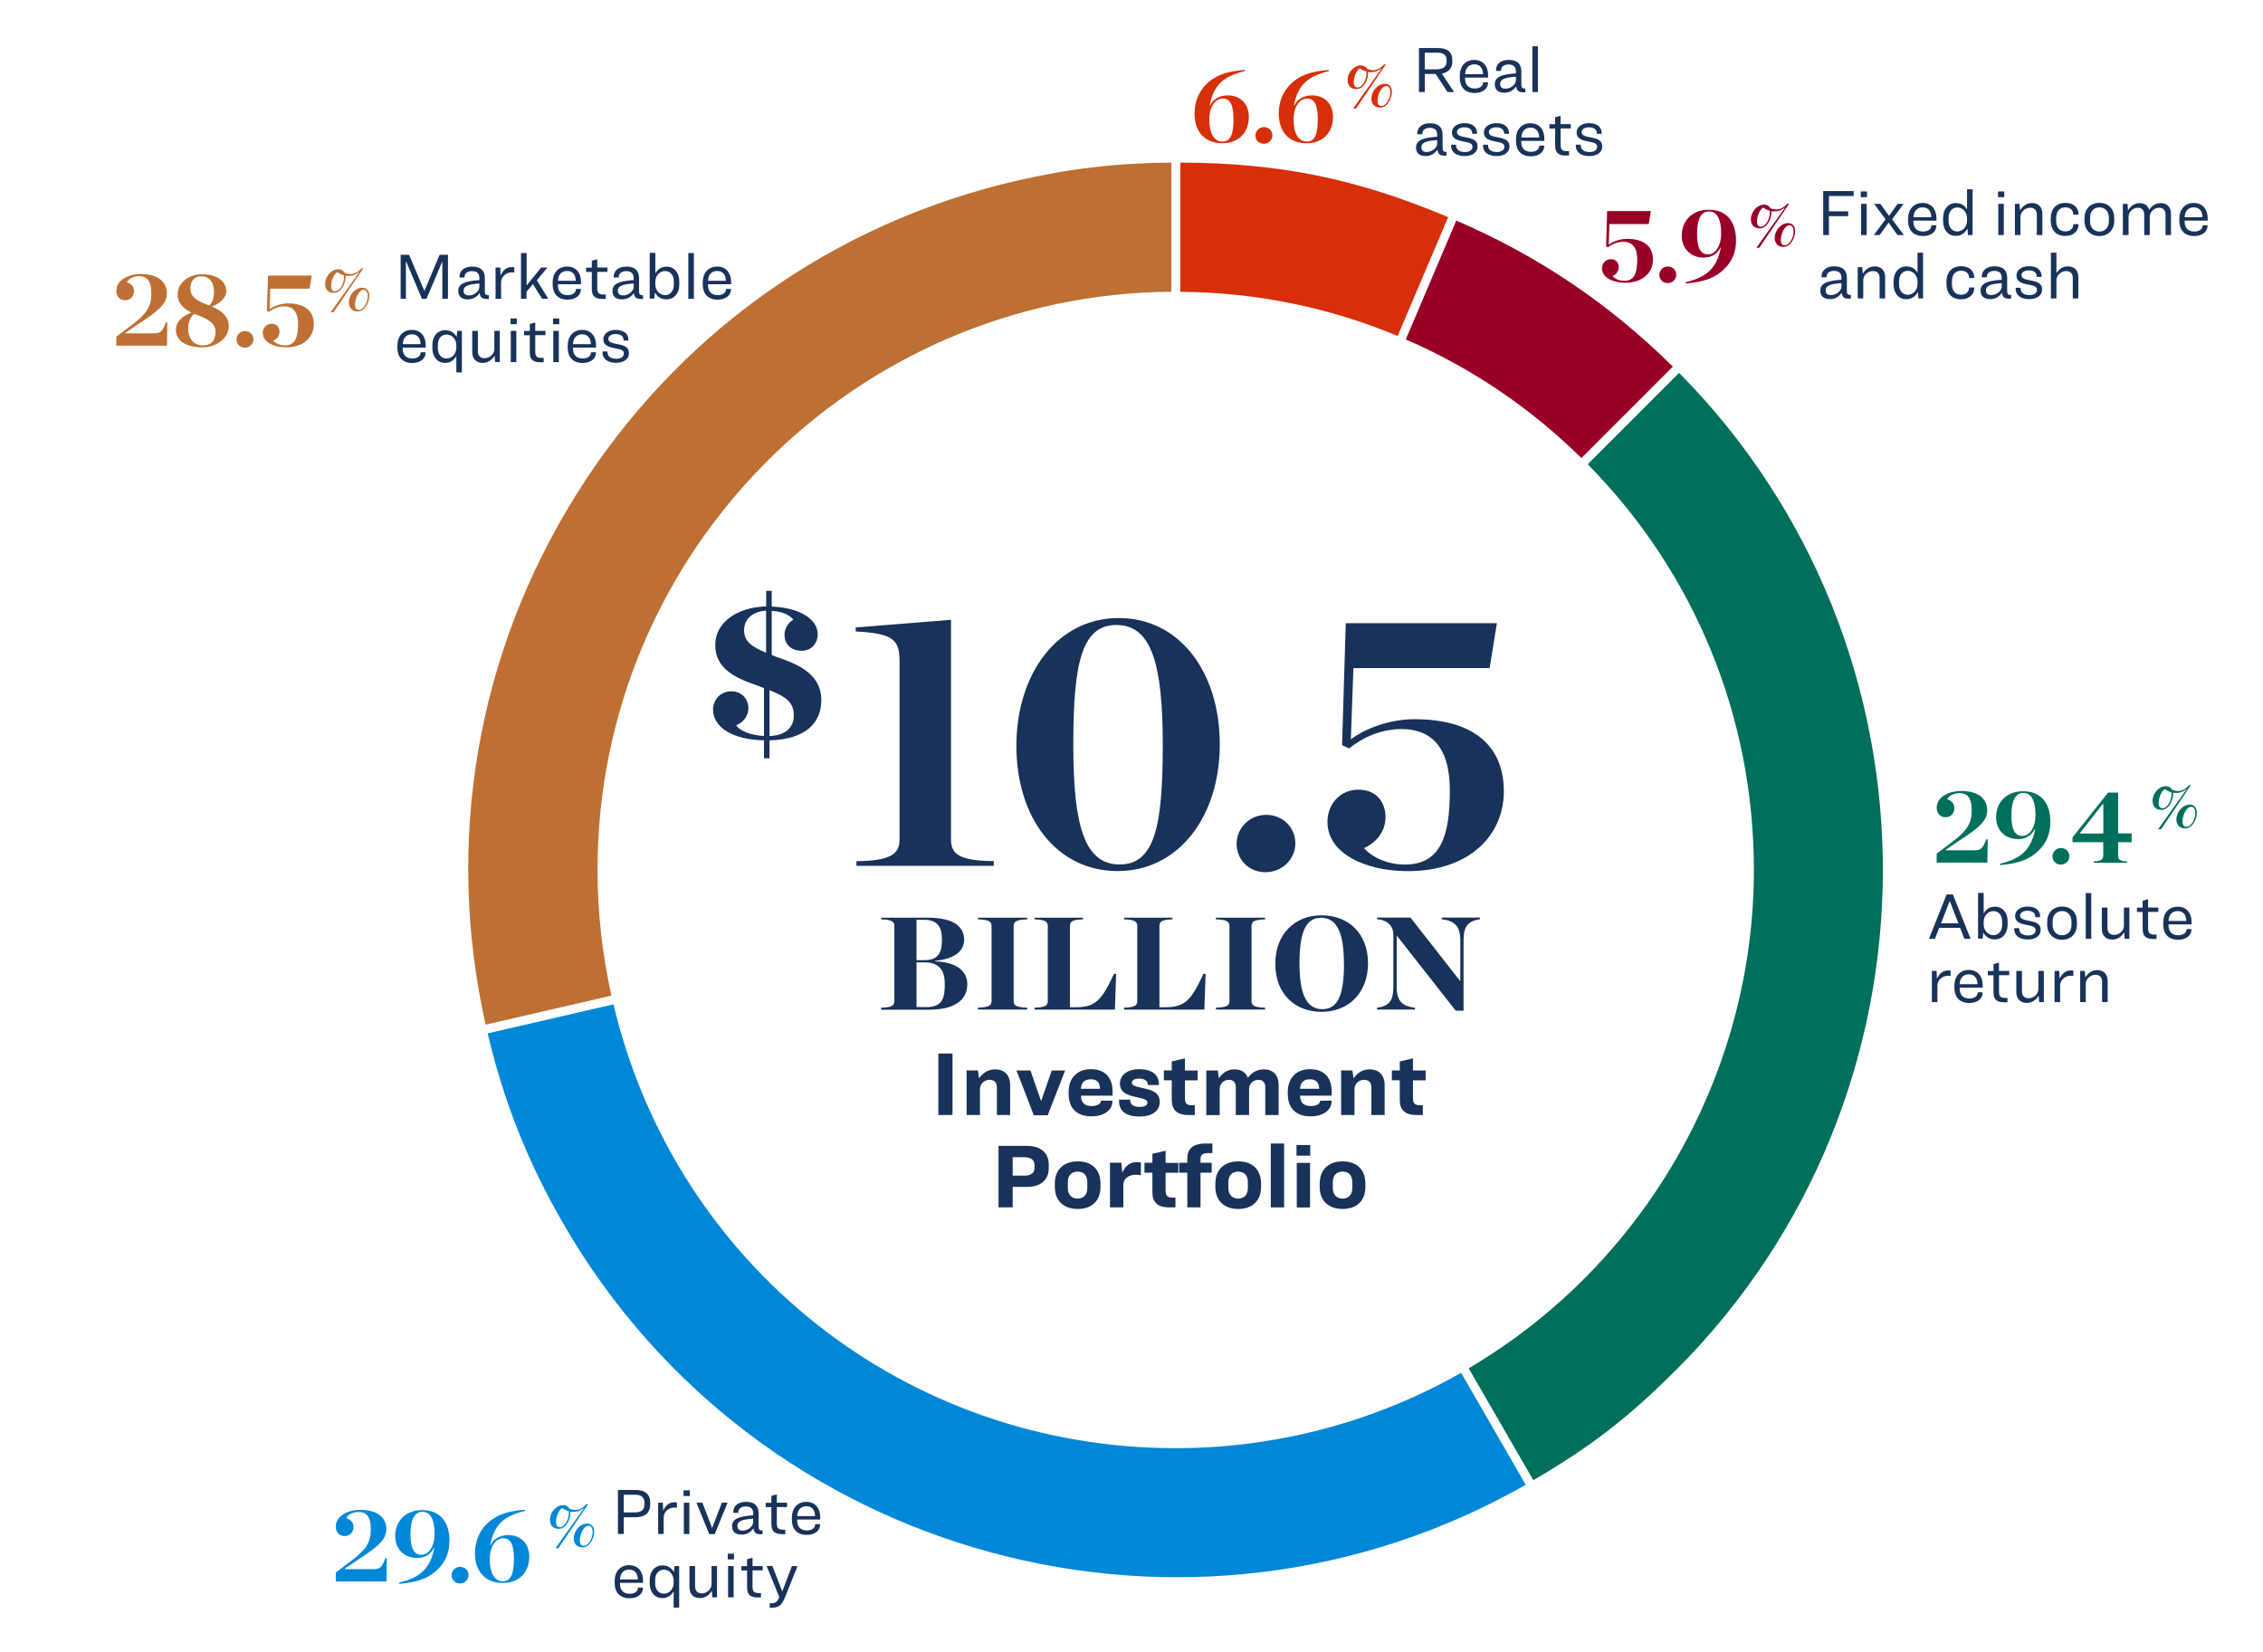 <?xml version="1.0" encoding="UTF-8"?>
<svg id="Layer_1" xmlns="http://www.w3.org/2000/svg" xmlns:xlink="http://www.w3.org/1999/xlink" version="1.1" viewBox="0 0 257.23 187.74">
  <!-- Generator: Adobe Illustrator 29.6.1, SVG Export Plug-In . SVG Version: 2.1.1 Build 9)  -->
  <defs>
    <style>
      .st0 {
        fill: none;
      }

      .st1 {
        fill: #006f5b;
      }

      .st2 {
        fill: #cd894e;
      }

      .st3 {
        fill: #cb0044;
      }

      .st4 {
        fill: #008576;
      }

      .st5 {
        fill: #be7034;
      }

      .st6 {
        isolation: isolate;
      }

      .st7 {
        fill: #990027;
      }

      .st8 {
        fill: #0098db;
      }

      .st9 {
        fill: #dd4814;
      }

      .st10 {
        fill: #19325a;
      }

      .st11 {
        fill: #d72f09;
      }

      .st12 {
        display: none;
      }

      .st13 {
        clip-path: url(#clippath);
      }

      .st14 {
        fill: #0087d7;
      }
    </style>
    <clipPath id="clippath">
      <path class="st0" d="M134.06,179.14c-5.44,0-10.87-.55-16.2-1.63-5.17-1.06-10.23-2.63-15.09-4.68-4.78-2.02-9.35-4.51-13.66-7.41-4.27-2.89-8.25-6.17-11.9-9.82-3.64-3.64-6.93-7.63-9.82-11.9-2.91-4.3-5.39-8.88-7.41-13.66-2.06-4.86-3.63-9.92-4.68-15.09-1.09-5.33-1.64-10.76-1.63-16.2,0-5.44.55-10.87,1.63-16.2,1.06-5.17,2.63-10.23,4.68-15.09,2.02-4.78,4.51-9.35,7.41-13.66,2.89-4.27,6.17-8.25,9.82-11.9,3.64-3.64,7.63-6.93,11.9-9.82,4.3-2.91,8.88-5.39,13.66-7.41,4.86-2.06,9.92-3.63,15.09-4.68,5.33-1.09,10.76-1.64,16.2-1.63,5.44,0,10.87.55,16.2,1.63,5.17,1.06,10.23,2.63,15.09,4.68,4.78,2.02,9.35,4.51,13.66,7.41,4.27,2.89,8.25,6.17,11.9,9.82,3.64,3.64,6.93,7.63,9.82,11.9,2.91,4.3,5.39,8.88,7.41,13.66,2.06,4.86,3.63,9.92,4.68,15.09,1.09,5.33,1.63,10.76,1.63,16.2s-.55,10.87-1.63,16.2c-1.06,5.17-2.63,10.23-4.68,15.09-2.02,4.78-4.51,9.35-7.41,13.66-2.89,4.27-6.17,8.25-9.82,11.9-3.64,3.64-7.63,6.93-11.9,9.82-4.3,2.91-8.88,5.39-13.66,7.41-4.86,2.06-9.92,3.63-15.09,4.68-5.33,1.09-10.76,1.63-16.2,1.63h0ZM134.06,34.85c-35.23,0-63.9,28.67-63.9,63.9s28.67,63.9,63.9,63.9,63.9-28.67,63.9-63.9-28.67-63.9-63.9-63.9Z"/>
    </clipPath>
  </defs>
  <g id="Layer_11" data-name="Layer_1">
    <g id="_10.7_" class="st6">
      <g class="st6">
        <path class="st10" d="M86.84,84.15c-3.61-.07-5.79-1.5-5.79-3.51,0-.92.68-2.06,2.08-2.06,1.21,0,1.94.9,1.94,1.91,0,.8-.44,1.53-1.38,1.96.41.61,1.55,1.11,3.15,1.21v-5.45c-.34-.15-.73-.27-1.11-.41-2.23-.8-4.43-1.84-4.43-4.48s2.57-4.31,5.79-4.39v-1.77h.63v1.79c3.03.1,5.23,1.36,5.23,3.15,0,.94-.65,1.87-1.82,1.87-1.33,0-1.96-.85-1.96-1.84,0-.63.41-1.38,1.02-1.7-.46-.51-1.16-.92-2.47-.99v5.02c.29.12.63.24.99.36,2.28.82,4.65,1.94,4.65,4.77,0,2.47-1.67,4.46-5.89,4.56v2.04h-.63s0-2.04,0-2.04ZM87.08,74.21v-4.8c-1.33.07-2.5.8-2.5,2.25,0,1.19.8,1.84,2.5,2.54h0ZM87.47,78.45v5.21c1.72-.05,2.76-.9,2.76-2.33s-.8-2.11-2.76-2.88Z"/>
      </g>
    </g>
    <g id="BILLION" class="st6">
      <g class="st6">
        <path class="st10" d="M100.16,114.54c1.21-.04,1.5-.24,1.5-.76v-8.5c0-.53-.29-.74-1.5-.78v-.19h5.28c3.36,0,4.15,1.3,4.15,2.49s-.88,2.16-3.3,2.42v.06c2.49.06,3.66,1.16,3.66,2.58,0,1.5-1,2.91-4.38,2.91h-5.41v-.23ZM105.08,109.14c1.63,0,1.99-.93,1.99-2.31,0-1.27-.33-2.28-2.04-2.28h-.85v4.59h.9ZM105.26,114.48c1.94,0,2.13-1.11,2.13-2.66,0-1.29-.46-2.43-2.29-2.43h-.92v5.08h1.08Z"/>
        <path class="st10" d="M111.17,114.54c1.24-.04,1.54-.24,1.54-.76v-8.5c0-.53-.3-.74-1.54-.78v-.19h5.59v.19c-1.25.04-1.54.25-1.54.78v8.5c0,.52.3.72,1.54.76v.21h-5.59v-.21Z"/>
        <path class="st10" d="M117.6,114.54c1.21-.04,1.5-.24,1.5-.76v-8.5c0-.53-.29-.74-1.5-.78v-.19h5.5v.19c-1.24.04-1.48.24-1.48.78v9.21h.68c2.25,0,2.95-.84,4.33-3.81l.24.02-.14,4.06h-9.13v-.21h0Z"/>
        <path class="st10" d="M127.77,114.54c1.21-.04,1.5-.24,1.5-.76v-8.5c0-.53-.29-.74-1.5-.78v-.19h5.5v.19c-1.24.04-1.48.24-1.48.78v9.21h.68c2.25,0,2.95-.84,4.33-3.81l.24.02-.14,4.06h-9.13v-.21h0Z"/>
        <path class="st10" d="M138.21,114.54c1.24-.04,1.54-.24,1.54-.76v-8.5c0-.53-.3-.74-1.54-.78v-.19h5.59v.19c-1.25.04-1.54.25-1.54.78v8.5c0,.52.3.72,1.54.76v.21h-5.59v-.21Z"/>
        <path class="st10" d="M144.96,109.54c0-3.34,2.2-5.5,5.26-5.5s5.28,2.08,5.28,5.45-2.21,5.52-5.28,5.52-5.26-2.08-5.26-5.46h0ZM152.76,109.51c0-3.58-.85-5.19-2.59-5.19s-2.46,1.61-2.46,5.19.84,5.2,2.6,5.2,2.46-1.6,2.46-5.2h-.01Z"/>
        <path class="st10" d="M158.78,106.35h-.02v5.82c0,1.53.56,2.22,2.08,2.37v.21h-4.32v-.21c1.41-.17,1.86-.84,1.86-2.37v-5.91c0-.93-.57-1.68-1.86-1.77v-.19h3.81l5.64,7.21h.02v-4.65c0-1.5-.6-2.21-2.12-2.37v-.19h4.35v.19c-1.41.2-1.86.87-1.86,2.37v8.02h-.89l-6.7-8.53h0Z"/>
      </g>
    </g>
    <g class="st6">
      <path class="st10" d="M108.27,119.75v6.99h-1.61v-6.99h1.61Z"/>
      <path class="st10" d="M111.16,121.68l.12.89c.44-.58.98-1.02,1.84-1.02,1.06,0,1.7.68,1.7,1.78v3.41h-1.51v-3.15c0-.51-.26-.85-.83-.85-.65,0-1.09.51-1.09,1.04v2.96h-1.52v-5.07h1.3-.01Z"/>
      <path class="st10" d="M117.13,121.68l1.2,3.46h.02l1.2-3.46h1.52l-1.98,5.09h-1.58l-1.97-5.09h1.6,0Z"/>
      <path class="st10" d="M124.05,126.89c-1.72,0-2.58-1.01-2.58-2.54v-.25c0-1.51.92-2.57,2.53-2.57,1.69,0,2.46,1.06,2.46,2.49v.52h-3.59c0,.78.41,1.18,1.21,1.18s1.07-.35,1.07-.61h1.3v.06c0,.92-.83,1.72-2.39,1.72h-.01ZM122.86,123.76h2.18c-.03-.74-.35-1.08-1.05-1.08s-1.09.34-1.13,1.08Z"/>
      <path class="st10" d="M127.2,125.15v-.16h1.27v.08c0,.44.33.75,1.06.75.64,0,.9-.21.9-.48,0-.29-.23-.4-1.14-.61-1.36-.25-1.99-.66-1.99-1.57s.79-1.63,2.2-1.63,2.23.63,2.23,1.7v.1h-1.26v-.02c0-.46-.37-.71-.99-.71-.52,0-.82.2-.82.46,0,.29.26.4,1.12.6,1.39.25,2.04.64,2.04,1.6s-.78,1.65-2.31,1.65c-1.64,0-2.31-.71-2.31-1.75h0Z"/>
      <path class="st10" d="M133.19,121.68v-1.03l1.5-.35v1.38h1.44v1.12h-1.44v1.98c0,.64.18.85.82.85h.3v1.11h-.72c-1.34,0-1.9-.62-1.9-1.7v-2.25h-.9v-1.12h.9,0Z"/>
      <path class="st10" d="M138.64,126.75h-1.52v-5.07h1.3l.12.88c.43-.58.94-1.01,1.79-1.01.75,0,1.28.35,1.51.96.42-.54.96-.96,1.83-.96,1.04,0,1.67.67,1.67,1.75v3.44h-1.52v-3.17c0-.49-.24-.83-.78-.83-.64,0-1.06.49-1.06,1.01v2.99h-1.51v-3.17c0-.49-.23-.83-.78-.83-.64,0-1.05.49-1.05,1.01v2.99h0Z"/>
      <path class="st10" d="M148.96,126.89c-1.72,0-2.58-1.01-2.58-2.54v-.25c0-1.51.92-2.57,2.53-2.57,1.69,0,2.46,1.06,2.46,2.49v.52h-3.59c0,.78.41,1.18,1.21,1.18s1.07-.35,1.07-.61h1.3v.06c0,.92-.83,1.72-2.39,1.72h-.01ZM147.77,123.76h2.18c-.03-.74-.35-1.08-1.05-1.08s-1.09.34-1.13,1.08h0Z"/>
      <path class="st10" d="M153.73,121.68l.12.89c.44-.58.98-1.02,1.84-1.02,1.06,0,1.7.68,1.7,1.78v3.41h-1.51v-3.15c0-.51-.26-.85-.83-.85-.65,0-1.09.51-1.09,1.04v2.96h-1.52v-5.07h1.3,0Z"/>
      <path class="st10" d="M159.11,121.68v-1.03l1.5-.35v1.38h1.44v1.12h-1.44v1.98c0,.64.18.85.82.85h.3v1.11h-.72c-1.34,0-1.9-.62-1.9-1.7v-2.25h-.9v-1.12h.9,0Z"/>
    </g>
    <g class="st6">
      <path class="st10" d="M116.77,130.25c1.52,0,2.44.81,2.44,2.1v.43c0,1.32-.91,2.13-2.44,2.13h-1.66v2.33h-1.61v-6.99h3.27ZM115.11,133.63h1.31c.86,0,1.17-.36,1.17-.9v-.29c0-.54-.32-.9-1.16-.9h-1.32v2.1h0Z"/>
      <path class="st10" d="M125.09,134.54v.38c0,1.63-1.06,2.5-2.59,2.5s-2.6-.87-2.6-2.5v-.38c0-1.64,1.06-2.53,2.61-2.53s2.58.89,2.58,2.53ZM121.38,134.35v.72c0,.73.44,1.17,1.11,1.17s1.1-.43,1.1-1.17v-.72c0-.74-.41-1.18-1.1-1.18s-1.11.44-1.11,1.18Z"/>
      <path class="st10" d="M127.46,132.18l.12,1.13c.3-.74.81-1.22,1.63-1.22.17,0,.31.02.47.05v1.44c-.19-.03-.35-.05-.59-.05-.81,0-1.4.46-1.4,1.12v2.59h-1.52v-5.07h1.29,0Z"/>
      <path class="st10" d="M130.99,132.18v-1.03l1.5-.35v1.38h1.44v1.12h-1.44v1.98c0,.64.18.85.82.85h.3v1.11h-.72c-1.34,0-1.9-.62-1.9-1.7v-2.25h-.9v-1.12h.9,0Z"/>
      <path class="st10" d="M137.8,131.07h-.51c-.62,0-.83.23-.83.67v.43h1.27v1.12h-1.27v3.95h-1.5v-3.95h-.93v-1.12h.93v-.48c0-1.08.59-1.71,2.07-1.71h.78v1.09h-.01Z"/>
      <path class="st10" d="M143.34,134.54v.38c0,1.63-1.06,2.5-2.59,2.5s-2.6-.87-2.6-2.5v-.38c0-1.64,1.06-2.53,2.61-2.53s2.58.89,2.58,2.53ZM139.63,134.35v.72c0,.73.44,1.17,1.11,1.17s1.1-.43,1.1-1.17v-.72c0-.74-.41-1.18-1.1-1.18s-1.11.44-1.11,1.18Z"/>
      <path class="st10" d="M145.96,129.98v7.26h-1.51v-7.26h1.51Z"/>
      <path class="st10" d="M148.93,130.15v1.21h-1.56v-1.21h1.56ZM148.91,132.18v5.07h-1.51v-5.07h1.51Z"/>
      <path class="st10" d="M155.2,134.54v.38c0,1.63-1.06,2.5-2.59,2.5s-2.6-.87-2.6-2.5v-.38c0-1.64,1.06-2.53,2.61-2.53s2.58.89,2.58,2.53ZM151.5,134.35v.72c0,.73.44,1.17,1.11,1.17s1.1-.43,1.1-1.17v-.72c0-.74-.41-1.18-1.1-1.18s-1.11.44-1.11,1.18Z"/>
    </g>
    <g id="Marketable_equities" class="st6">
      <g class="st6">
        <path class="st10" d="M46.5,28.96l1.74,4.11h0l1.73-4.11h.95v5h-.64v-4.25h0l-1.8,4.26h-.52l-1.8-4.26h-.02v4.25h-.6v-5h.96Z"/>
        <path class="st10" d="M53.13,34.03c-.66,0-1.04-.35-1.04-.95,0-.39.16-.68.58-.89.35-.17.9-.29,1.82-.35v-.23c0-.51-.26-.79-.83-.79-.53,0-.86.26-.86.68v.05h-.57v-.08c0-.65.47-1.17,1.45-1.17s1.43.48,1.43,1.31v1.45c0,.42.09.49.45.5v.42h-.24c-.47,0-.74-.14-.8-.68-.31.46-.75.73-1.37.73h-.02ZM53.31,33.58c.6,0,1.18-.49,1.18-.95v-.41c-.7.05-1.16.13-1.42.27-.29.14-.37.32-.37.56,0,.33.18.53.61.53Z"/>
        <path class="st10" d="M56.86,30.41l.05.9c.22-.51.6-.95,1.27-.95.1,0,.18,0,.28.02v.61c-.1-.02-.18-.03-.31-.03-.65,0-1.19.52-1.19,1.1v1.9h-.63v-3.55h.53Z"/>
        <path class="st10" d="M59.86,28.76v3.69l1.65-2.04h.71l-1.2,1.45,1.3,2.1h-.7l-1.04-1.67-.73.87v.8h-.63v-5.2h.64Z"/>
        <path class="st10" d="M64.52,34.06c-1.16,0-1.7-.73-1.7-1.72v-.27c0-1,.6-1.77,1.64-1.77s1.58.76,1.58,1.73v.28h-2.62v.08c0,.66.31,1.16,1.11,1.16.61,0,.94-.32.94-.69v-.02h.56v.04c0,.68-.58,1.18-1.52,1.18h0ZM63.42,31.92h2.03c-.02-.65-.31-1.12-.99-1.12s-1.01.46-1.04,1.12Z"/>
        <path class="st10" d="M67.27,30.41v-.78l.62-.17v.95h1.16v.49h-1.16v1.85c0,.56.19.73.71.73h.25v.5h-.38c-.81,0-1.2-.31-1.2-1.11v-1.96h-.65v-.49h.65,0Z"/>
        <path class="st10" d="M70.66,34.03c-.66,0-1.04-.35-1.04-.95,0-.39.16-.68.58-.89.35-.17.9-.29,1.82-.35v-.23c0-.51-.26-.79-.83-.79-.53,0-.86.26-.86.68v.05h-.57v-.08c0-.65.47-1.17,1.45-1.17s1.43.48,1.43,1.31v1.45c0,.42.09.49.45.5v.42h-.24c-.47,0-.74-.14-.8-.68-.31.46-.75.73-1.37.73h-.02ZM70.84,33.58c.6,0,1.18-.49,1.18-.95v-.41c-.7.05-1.16.13-1.42.27-.29.14-.37.32-.37.56,0,.33.18.53.61.53Z"/>
        <path class="st10" d="M74.49,28.76v2.31c.25-.4.62-.76,1.28-.76.9,0,1.44.72,1.44,1.64v.44c0,.92-.56,1.64-1.46,1.64-.7,0-1.06-.38-1.31-.77l-.06.68h-.53v-5.2h.63v.02ZM74.49,32.04v.29c0,.71.53,1.22,1.1,1.22.64,0,1-.53,1-1.18v-.38c0-.66-.35-1.18-1-1.18-.58,0-1.1.5-1.1,1.22h0Z"/>
        <path class="st10" d="M78.87,28.76v5.2h-.63v-5.2s.63,0,.63,0Z"/>
        <path class="st10" d="M81.58,34.06c-1.16,0-1.7-.73-1.7-1.72v-.27c0-1,.6-1.77,1.64-1.77s1.58.76,1.58,1.73v.28h-2.62v.08c0,.66.31,1.16,1.11,1.16.61,0,.94-.32.94-.69v-.02h.56v.04c0,.68-.58,1.18-1.52,1.18h0ZM80.48,31.92h2.03c-.02-.65-.31-1.12-.99-1.12s-1.01.46-1.04,1.12Z"/>
      </g>
      <g class="st6">
        <path class="st10" d="M46.87,41.26c-1.16,0-1.7-.73-1.7-1.72v-.27c0-1,.6-1.77,1.64-1.77s1.58.76,1.58,1.73v.28h-2.62v.08c0,.66.31,1.16,1.11,1.16.61,0,.94-.32.94-.69v-.02h.56v.04c0,.68-.58,1.18-1.52,1.18h0ZM45.78,39.12h2.03c-.02-.65-.31-1.12-.99-1.12s-1.01.46-1.04,1.12Z"/>
        <path class="st10" d="M51.91,38.29l.06-.68h.53v4.72h-.63v-1.84c-.26.4-.62.76-1.28.76-.9,0-1.44-.73-1.44-1.64v-.44c0-.92.56-1.64,1.46-1.64.7,0,1.06.39,1.31.77h-.01ZM49.77,39.19v.38c0,.66.35,1.18,1,1.18.58,0,1.1-.51,1.1-1.22v-.29c0-.71-.53-1.22-1.1-1.22-.64,0-1,.52-1,1.18h0Z"/>
        <path class="st10" d="M54.32,37.61v2.33c0,.47.27.78.76.78.63,0,1.11-.54,1.11-1.02v-2.09h.62v3.55h-.53l-.06-.74c-.32.5-.74.83-1.36.83-.73,0-1.18-.48-1.18-1.22v-2.42h.64Z"/>
        <path class="st10" d="M58.74,36.2v.65h-.71v-.65h.71ZM58.69,37.61v3.55h-.63v-3.55h.63Z"/>
        <path class="st10" d="M60.22,37.61v-.78l.62-.17v.95h1.16v.49h-1.16v1.85c0,.56.19.73.71.73h.25v.5h-.38c-.81,0-1.2-.31-1.2-1.11v-1.96h-.65v-.49h.65Z"/>
        <path class="st10" d="M63.57,36.2v.65h-.71v-.65h.71ZM63.52,37.61v3.55h-.63v-3.55h.63Z"/>
        <path class="st10" d="M66.23,41.26c-1.16,0-1.7-.73-1.7-1.72v-.27c0-1,.6-1.77,1.64-1.77s1.58.76,1.58,1.73v.28h-2.62v.08c0,.66.31,1.16,1.11,1.16.61,0,.94-.32.94-.69v-.02h.56v.04c0,.68-.58,1.18-1.52,1.18h0ZM65.13,39.12h2.03c-.02-.65-.31-1.12-.99-1.12s-1.01.46-1.04,1.12Z"/>
        <path class="st10" d="M68.49,40.05v-.1h.56v.08c0,.43.32.75,1,.75.54,0,.86-.23.86-.59,0-.32-.2-.47-.98-.6-.93-.16-1.35-.43-1.35-1.04,0-.57.53-1.05,1.42-1.05.96,0,1.43.48,1.43,1.13v.08h-.55v-.05c0-.42-.31-.69-.9-.69-.49,0-.83.23-.83.55s.26.46.99.59c.95.16,1.35.41,1.35,1.04s-.54,1.09-1.46,1.09c-1.07,0-1.55-.53-1.55-1.2h.01Z"/>
      </g>
    </g>
    <g id="Private_equity" class="st6">
      <g class="st6">
        <path class="st10" d="M72.26,169.36c1.1,0,1.65.54,1.65,1.41v.26c0,.89-.56,1.43-1.67,1.43h-1.34v1.9h-.66v-5h2.02ZM70.9,171.91h1.27c.78,0,1.08-.34,1.08-.9v-.22c0-.55-.31-.89-1.08-.89h-1.27v2.01Z"/>
        <path class="st10" d="M75.34,170.81l.05.9c.22-.51.6-.95,1.27-.95.1,0,.18,0,.28.02v.61c-.1-.02-.18-.03-.31-.03-.65,0-1.19.52-1.19,1.1v1.9h-.63v-3.55h.53Z"/>
        <path class="st10" d="M78.41,169.4v.65h-.71v-.65h.71ZM78.36,170.81v3.55h-.63v-3.55h.63Z"/>
        <path class="st10" d="M79.84,170.81l1.11,2.88h0l1.1-2.88h.65l-1.46,3.57h-.62l-1.46-3.57h.68Z"/>
        <path class="st10" d="M84.25,174.43c-.66,0-1.04-.34-1.04-.95,0-.39.16-.68.58-.89.35-.17.9-.29,1.82-.35v-.22c0-.51-.26-.79-.83-.79-.53,0-.86.25-.86.68v.05h-.57v-.08c0-.65.47-1.17,1.45-1.17s1.43.48,1.43,1.31v1.45c0,.42.09.49.45.5v.42h-.24c-.47,0-.74-.13-.8-.68-.31.46-.75.73-1.37.73h-.02ZM84.43,173.98c.6,0,1.18-.49,1.18-.95v-.41c-.7.05-1.16.13-1.42.27-.29.14-.37.32-.37.56,0,.33.18.53.61.53Z"/>
        <path class="st10" d="M87.68,170.81v-.78l.62-.17v.95h1.16v.49h-1.16v1.85c0,.56.19.73.71.73h.25v.5h-.38c-.81,0-1.2-.32-1.2-1.11v-1.96h-.65v-.49h.65,0Z"/>
        <path class="st10" d="M91.71,174.47c-1.16,0-1.7-.73-1.7-1.72v-.27c0-1,.6-1.77,1.64-1.77s1.58.76,1.58,1.73v.28h-2.62v.08c0,.66.31,1.16,1.11,1.16.61,0,.94-.32.94-.69v-.02h.56v.04c0,.68-.58,1.18-1.52,1.18h0ZM90.62,172.33h2.03c-.02-.65-.31-1.12-.99-1.12s-1.01.46-1.04,1.12Z"/>
      </g>
      <g class="st6">
        <path class="st10" d="M71.57,181.67c-1.16,0-1.7-.73-1.7-1.72v-.27c0-1,.6-1.77,1.64-1.77s1.58.76,1.58,1.73v.28h-2.62v.08c0,.66.31,1.16,1.11,1.16.61,0,.94-.32.94-.69v-.02h.56v.04c0,.68-.58,1.18-1.52,1.18h0ZM70.47,179.53h2.03c-.02-.65-.31-1.12-.99-1.12s-1.01.46-1.04,1.12Z"/>
        <path class="st10" d="M76.61,178.69l.06-.68h.53v4.72h-.63v-1.84c-.26.4-.62.76-1.28.76-.9,0-1.44-.73-1.44-1.64v-.44c0-.92.56-1.64,1.46-1.64.7,0,1.06.39,1.31.77h0ZM74.47,179.59v.38c0,.66.35,1.18,1,1.18.58,0,1.1-.51,1.1-1.22v-.29c0-.71-.53-1.22-1.1-1.22-.64,0-1,.52-1,1.18h0Z"/>
        <path class="st10" d="M79.01,178.01v2.33c0,.47.27.78.76.78.63,0,1.11-.54,1.11-1.02v-2.09h.62v3.55h-.53l-.06-.74c-.32.5-.74.83-1.36.83-.73,0-1.18-.48-1.18-1.22v-2.42h.64Z"/>
        <path class="st10" d="M83.43,176.6v.65h-.71v-.65h.71ZM83.39,178.01v3.55h-.63v-3.55h.63Z"/>
        <path class="st10" d="M84.92,178.01v-.78l.62-.17v.95h1.16v.49h-1.16v1.85c0,.56.19.73.71.73h.25v.5h-.38c-.81,0-1.2-.32-1.2-1.11v-1.96h-.65v-.49h.65,0Z"/>
        <path class="st10" d="M87.8,178.01l1.12,2.9h0l1.09-2.9h.64l-1.4,3.51c-.37.87-.67,1.22-1.49,1.22h-.27v-.5h.15c.49,0,.71-.16.86-.53l.08-.17-1.44-3.54h.66,0Z"/>
      </g>
    </g>
    <g id="Absolute_return" class="st6">
      <g class="st6">
        <path class="st10" d="M222.81,105.47h-2.39l-.48,1.24h-.68l2.01-5.04h.71l2.01,5.04h-.7l-.49-1.24h0ZM220.63,104.95h1.98l-.98-2.51h-.02l-.98,2.51Z"/>
        <path class="st10" d="M225.48,101.51v2.31c.26-.4.62-.76,1.28-.76.9,0,1.44.72,1.44,1.64v.44c0,.92-.56,1.64-1.46,1.64-.7,0-1.06-.38-1.31-.77l-.06.68h-.53v-5.2h.63v.02ZM225.48,104.79v.29c0,.71.53,1.22,1.1,1.22.64,0,1-.53,1-1.18v-.38c0-.66-.35-1.18-1-1.18-.58,0-1.1.5-1.1,1.22h0Z"/>
        <path class="st10" d="M228.96,105.61v-.11h.56v.08c0,.43.32.75,1,.75.54,0,.86-.23.86-.59,0-.32-.2-.47-.98-.6-.93-.16-1.35-.43-1.35-1.04,0-.57.53-1.05,1.42-1.05.96,0,1.43.48,1.43,1.13v.08h-.55v-.05c0-.42-.31-.69-.9-.69-.49,0-.83.23-.83.55s.26.46.99.59c.95.16,1.35.41,1.35,1.04s-.54,1.09-1.46,1.09c-1.07,0-1.55-.53-1.55-1.2v.02Z"/>
        <path class="st10" d="M236.08,104.78v.32c0,1.01-.68,1.72-1.69,1.72s-1.69-.71-1.69-1.71v-.33c0-1.01.65-1.73,1.7-1.73s1.68.71,1.68,1.73h0ZM233.32,104.72v.44c0,.67.42,1.15,1.07,1.15s1.07-.48,1.07-1.15v-.44c0-.66-.4-1.16-1.07-1.16s-1.07.5-1.07,1.16Z"/>
        <path class="st10" d="M237.71,101.51v5.2h-.63v-5.2h.63Z"/>
        <path class="st10" d="M239.55,103.16v2.33c0,.47.27.78.76.78.63,0,1.11-.54,1.11-1.02v-2.09h.62v3.55h-.53l-.06-.74c-.32.5-.74.83-1.36.83-.73,0-1.18-.48-1.18-1.22v-2.42h.64Z"/>
        <path class="st10" d="M243.55,103.16v-.78l.62-.17v.95h1.16v.49h-1.16v1.85c0,.56.19.73.71.73h.25v.5h-.38c-.81,0-1.2-.32-1.2-1.11v-1.96h-.65v-.49h.65Z"/>
        <path class="st10" d="M247.59,106.82c-1.16,0-1.7-.73-1.7-1.72v-.27c0-1,.6-1.77,1.64-1.77s1.58.76,1.58,1.73v.28h-2.62v.08c0,.66.31,1.16,1.11,1.16.61,0,.94-.32.94-.69v-.02h.56v.04c0,.68-.58,1.18-1.52,1.18h0ZM246.49,104.68h2.03c-.02-.65-.31-1.12-.99-1.12s-1.01.46-1.04,1.12Z"/>
      </g>
      <g class="st6">
        <path class="st10" d="M220.12,110.36l.05.9c.22-.51.6-.95,1.27-.95.1,0,.18,0,.28.02v.61c-.1-.02-.18-.03-.31-.03-.65,0-1.19.52-1.19,1.1v1.9h-.63v-3.55h.53Z"/>
        <path class="st10" d="M223.85,114.01c-1.16,0-1.7-.73-1.7-1.72v-.27c0-1,.6-1.77,1.64-1.77s1.58.76,1.58,1.73v.28h-2.62v.08c0,.66.31,1.16,1.11,1.16.61,0,.94-.32.94-.69v-.02h.56v.04c0,.68-.58,1.18-1.52,1.18h0ZM222.75,111.87h2.03c-.02-.65-.31-1.12-.99-1.12s-1.01.46-1.04,1.12Z"/>
        <path class="st10" d="M226.6,110.36v-.78l.62-.17v.95h1.16v.49h-1.16v1.85c0,.56.19.73.71.73h.25v.5h-.38c-.81,0-1.2-.32-1.2-1.11v-1.96h-.65v-.49h.65Z"/>
        <path class="st10" d="M229.83,110.36v2.33c0,.47.27.78.76.78.63,0,1.11-.54,1.11-1.02v-2.09h.62v3.55h-.53l-.06-.74c-.32.5-.74.83-1.36.83-.73,0-1.18-.48-1.18-1.22v-2.42h.64Z"/>
        <path class="st10" d="M234.07,110.36l.05.9c.22-.51.6-.95,1.27-.95.1,0,.18,0,.28.02v.61c-.1-.02-.18-.03-.31-.03-.65,0-1.19.52-1.19,1.1v1.9h-.63v-3.55h.53Z"/>
        <path class="st10" d="M236.97,110.36l.06.74c.33-.5.74-.83,1.37-.83.72,0,1.17.47,1.17,1.22v2.42h-.63v-2.33c0-.47-.26-.78-.75-.78-.63,0-1.11.53-1.11,1.02v2.09h-.63v-3.55h.53,0Z"/>
      </g>
    </g>
    <g class="st6">
      <g class="st6">
        <path class="st7" d="M182.09,30.52c0-.58.41-1.06,1.02-1.06s.89.44.89.9c0,.52-.35.86-.71,1.02.24.28.73.54,1.34.54,1.19,0,1.47-.96,1.47-2.43s-.66-2.01-1.58-2.01c-.66,0-1.24.25-1.73.63l-.23-.11.12-4.01h4.97l-.24,1.48h-4.47l-.08,2.34c.55-.41,1.36-.66,2.09-.66,2.1,0,2.94,1.01,2.94,2.36,0,1.44-1.12,2.63-3.15,2.63-1.34,0-2.64-.55-2.64-1.62Z"/>
        <path class="st7" d="M188.61,31.24c0-.5.42-.95.97-.95s.96.42.96.94-.43.95-.98.95-.95-.42-.95-.94Z"/>
        <path class="st7" d="M191.63,32.07c2.47-.58,3.53-1.68,3.97-3.91l-.05-.02c-.34.72-1.01,1.14-1.88,1.14-1.49,0-2.51-1.01-2.51-2.48,0-1.65,1.12-2.96,3.08-2.96s3.09,1.29,3.09,3.47c0,1.33-.44,2.38-1.28,3.21-.98.98-2.15,1.51-4.43,1.7v-.14ZM195.64,26.52c0-1.61-.48-2.49-1.38-2.49s-1.36.88-1.36,2.54.42,2.35,1.25,2.35c.77,0,1.49-.88,1.49-2.4Z"/>
      </g>
    </g>
    <g class="st6">
      <g class="st6">
        <path class="st7" d="M201.24,23.66c.19.09.41.15.69.15.42,0,.8-.19,1.24-.66h.2l-3.39,5.01h-.33l3.24-4.55-.02-.02c-.33.29-.71.44-1.2.44-.11,0-.22,0-.33-.03,0,.06.01.13.01.19,0,.58-.42,1.77-1.34,1.77-.62,0-.99-.4-.99-1.04,0-.82.7-1.66,1.5-1.66.33,0,.58.15.71.41ZM201.15,23.95c-.26-.07-.51-.2-.73-.36-.43.25-.71,1.02-.71,1.6,0,.44.22.58.44.58.6,0,1.02-.95,1.02-1.58,0-.09,0-.17-.01-.24ZM201.73,27.02c0-.82.7-1.66,1.51-1.66.5,0,.81.34.81.93s-.42,1.77-1.34,1.77c-.61,0-.99-.4-.99-1.04ZM203.87,26.3c0-.46-.18-.69-.45-.69-.59,0-1,1-1,1.69,0,.44.21.58.44.58.6,0,1.02-.95,1.02-1.58Z"/>
      </g>
    </g>
    <g class="st6">
      <g class="st6">
        <path class="st10" d="M210.7,21.72v.56h-2.81v1.74h2.19v.55h-2.19v2.15h-.65v-5h3.46Z"/>
        <path class="st10" d="M212.22,21.76v.65h-.71v-.65h.71ZM212.18,23.17v3.55h-.63v-3.55h.63Z"/>
        <path class="st10" d="M214.67,25.3l-1.01,1.42h-.67l1.34-1.8-1.31-1.75h.72l.98,1.37.98-1.37h.68l-1.31,1.76,1.34,1.79h-.73l-1.01-1.42Z"/>
        <path class="st10" d="M218.59,26.83c-1.16,0-1.7-.73-1.7-1.72v-.27c0-1,.6-1.77,1.64-1.77s1.58.76,1.58,1.73v.28h-2.62v.08c0,.66.31,1.16,1.11,1.16.61,0,.94-.32.94-.69v-.02h.56v.04c0,.68-.58,1.18-1.52,1.18ZM217.5,24.69h2.03c-.02-.65-.31-1.12-.99-1.12-.65,0-1.01.46-1.04,1.12Z"/>
        <path class="st10" d="M224.22,21.52v5.2h-.53l-.05-.74c-.26.44-.64.83-1.33.83-.89,0-1.44-.71-1.44-1.65v-.42c0-.95.57-1.66,1.46-1.66.67,0,1.02.35,1.26.72v-2.28h.63ZM221.49,24.75v.38c0,.66.36,1.18,1,1.18.58,0,1.1-.51,1.1-1.22v-.29c0-.71-.53-1.22-1.1-1.22-.64,0-1,.52-1,1.18Z"/>
        <path class="st10" d="M227.82,21.76v.65h-.71v-.65h.71ZM227.77,23.17v3.55h-.63v-3.55h.63Z"/>
        <path class="st10" d="M229.55,23.17l.06.74c.33-.5.74-.83,1.37-.83.72,0,1.17.47,1.17,1.22v2.42h-.63v-2.33c0-.47-.26-.78-.75-.78-.63,0-1.11.53-1.11,1.02v2.09h-.63v-3.55h.53Z"/>
        <path class="st10" d="M235.67,25.5v-.02h.59v.06c0,.65-.51,1.28-1.49,1.28-1.08,0-1.67-.68-1.67-1.76v-.23c0-1.06.61-1.77,1.68-1.77.98,0,1.48.61,1.48,1.28v.06h-.59v-.02c0-.39-.25-.81-.9-.81-.71,0-1.05.5-1.05,1.23v.29c0,.74.34,1.21,1.04,1.21.65,0,.91-.41.91-.8Z"/>
        <path class="st10" d="M240.32,24.79v.32c0,1.01-.68,1.72-1.69,1.72s-1.69-.71-1.69-1.71v-.33c0-1.01.65-1.73,1.7-1.73s1.68.71,1.68,1.73ZM237.57,24.73v.44c0,.67.42,1.15,1.07,1.15s1.07-.48,1.07-1.15v-.44c0-.66-.4-1.16-1.07-1.16s-1.07.5-1.07,1.16Z"/>
        <path class="st10" d="M241.93,26.72h-.63v-3.55h.53l.06.74c.32-.5.71-.82,1.33-.82.55,0,.93.29,1.07.76.32-.46.71-.76,1.33-.76.72,0,1.15.47,1.15,1.21v2.42h-.62v-2.34c0-.45-.25-.77-.72-.77-.62,0-1.07.53-1.07,1.01v2.1h-.63v-2.34c0-.45-.24-.77-.71-.77-.62,0-1.07.53-1.07,1.01v2.1Z"/>
        <path class="st10" d="M249.42,26.83c-1.16,0-1.7-.73-1.7-1.72v-.27c0-1,.6-1.77,1.64-1.77s1.58.76,1.58,1.73v.28h-2.62v.08c0,.66.31,1.16,1.11,1.16.61,0,.94-.32.94-.69v-.02h.56v.04c0,.68-.58,1.18-1.52,1.18ZM248.32,24.69h2.03c-.02-.65-.31-1.12-.99-1.12-.65,0-1.01.46-1.04,1.12Z"/>
      </g>
      <g class="st6">
        <path class="st10" d="M207.95,33.99c-.66,0-1.04-.34-1.04-.95,0-.39.16-.68.58-.89.34-.17.9-.29,1.82-.35v-.22c0-.51-.26-.79-.83-.79-.53,0-.86.25-.86.68v.05h-.57v-.08c0-.65.47-1.17,1.45-1.17s1.43.48,1.43,1.31v1.45c0,.42.09.49.45.5v.42h-.24c-.47,0-.74-.13-.8-.68-.31.46-.75.73-1.37.73ZM208.13,33.54c.6,0,1.18-.49,1.18-.95v-.41c-.7.05-1.16.13-1.42.27-.29.14-.37.32-.37.56,0,.33.18.53.61.53Z"/>
        <path class="st10" d="M211.68,30.37l.06.74c.33-.5.74-.83,1.37-.83.72,0,1.17.47,1.17,1.22v2.42h-.63v-2.33c0-.47-.26-.78-.75-.78-.63,0-1.11.53-1.11,1.02v2.09h-.63v-3.55h.53Z"/>
        <path class="st10" d="M218.59,28.72v5.2h-.53l-.05-.74c-.26.44-.64.83-1.33.83-.89,0-1.44-.71-1.44-1.65v-.42c0-.95.57-1.66,1.46-1.66.67,0,1.02.35,1.26.72v-2.28h.63ZM215.86,31.95v.38c0,.66.36,1.18,1,1.18.58,0,1.1-.51,1.1-1.22v-.29c0-.71-.53-1.22-1.1-1.22-.64,0-1,.52-1,1.18Z"/>
        <path class="st10" d="M223.82,32.7v-.02h.59v.06c0,.65-.51,1.28-1.49,1.28-1.08,0-1.67-.68-1.67-1.76v-.23c0-1.06.61-1.77,1.68-1.77.98,0,1.48.61,1.48,1.28v.06h-.59v-.02c0-.39-.25-.81-.9-.81-.71,0-1.05.5-1.05,1.23v.29c0,.74.34,1.21,1.04,1.21.64,0,.91-.41.91-.8Z"/>
        <path class="st10" d="M226.17,33.99c-.66,0-1.04-.34-1.04-.95,0-.39.16-.68.58-.89.34-.17.9-.29,1.82-.35v-.22c0-.51-.26-.79-.83-.79-.53,0-.86.25-.86.68v.05h-.57v-.08c0-.65.47-1.17,1.45-1.17s1.43.48,1.43,1.31v1.45c0,.42.09.49.45.5v.42h-.24c-.47,0-.74-.13-.8-.68-.31.46-.75.73-1.37.73ZM226.35,33.54c.6,0,1.18-.49,1.18-.95v-.41c-.7.05-1.16.13-1.42.27-.29.14-.37.32-.37.56,0,.33.18.53.61.53Z"/>
        <path class="st10" d="M229.12,32.82v-.11h.56v.08c0,.43.32.75,1,.75.54,0,.86-.23.86-.59,0-.32-.2-.47-.98-.6-.93-.16-1.35-.43-1.35-1.04,0-.57.53-1.05,1.42-1.05.96,0,1.43.48,1.43,1.13v.08h-.55v-.05c0-.42-.31-.69-.9-.69-.49,0-.83.23-.83.55s.26.46.99.59c.95.16,1.35.41,1.35,1.04s-.54,1.09-1.46,1.09c-1.07,0-1.55-.53-1.55-1.2Z"/>
        <path class="st10" d="M233.75,28.72v2.32c.32-.47.72-.76,1.32-.76.72,0,1.17.47,1.17,1.22v2.42h-.63v-2.33c0-.47-.26-.78-.75-.78-.63,0-1.11.53-1.11,1.02v2.09h-.63v-5.2h.63Z"/>
      </g>
    </g>
    <g class="st6">
      <g class="st6">
        <path class="st11" d="M135.78,12.92c0-1.33.46-2.45,1.28-3.29.98-.98,2.13-1.5,4.41-1.68v.14c-2.48.59-3.53,1.65-3.96,3.87l.05.02c.32-.72,1.1-1.14,1.99-1.14,1.49,0,2.4,1.02,2.4,2.43,0,1.72-1.06,3.01-3.02,3.01s-3.15-1.29-3.15-3.38ZM140.21,13.54c0-1.58-.38-2.34-1.2-2.34s-1.55.84-1.55,2.41.56,2.48,1.5,2.48,1.25-.88,1.25-2.55Z"/>
        <path class="st11" d="M142.7,15.4c0-.5.42-.95.97-.95s.96.42.96.94-.43.95-.98.95-.95-.42-.95-.94Z"/>
        <path class="st11" d="M145.35,12.92c0-1.33.46-2.45,1.28-3.29.98-.98,2.13-1.5,4.41-1.68v.14c-2.48.59-3.53,1.65-3.96,3.87l.05.02c.32-.72,1.1-1.14,1.99-1.14,1.49,0,2.4,1.02,2.4,2.43,0,1.72-1.06,3.01-3.02,3.01s-3.15-1.29-3.15-3.38ZM149.79,13.54c0-1.58-.38-2.34-1.2-2.34s-1.55.84-1.55,2.41.56,2.48,1.5,2.48,1.25-.88,1.25-2.55Z"/>
      </g>
    </g>
    <g class="st6">
      <g class="st6">
        <path class="st11" d="M155.4,7.83c.19.09.41.15.69.15.42,0,.8-.19,1.24-.66h.2l-3.39,5.01h-.33l3.24-4.55-.02-.02c-.33.29-.71.44-1.2.44-.11,0-.22,0-.33-.03,0,.06.01.13.01.19,0,.58-.42,1.77-1.34,1.77-.62,0-.99-.4-.99-1.04,0-.82.7-1.66,1.5-1.66.33,0,.58.15.71.41ZM155.31,8.12c-.26-.07-.51-.2-.73-.36-.43.25-.71,1.02-.71,1.6,0,.44.21.58.44.58.6,0,1.02-.95,1.02-1.58,0-.09,0-.17-.01-.24ZM155.89,11.19c0-.82.7-1.66,1.51-1.66.5,0,.81.34.81.93s-.42,1.77-1.34,1.77c-.61,0-.99-.4-.99-1.04ZM158.03,10.47c0-.46-.18-.69-.45-.69-.59,0-1,1-1,1.69,0,.44.22.58.44.58.6,0,1.02-.95,1.02-1.58Z"/>
      </g>
    </g>
    <g class="st6">
      <g class="st6">
        <path class="st10" d="M161.95,10.46h-.66v-5h2.18c1.1,0,1.61.51,1.61,1.34v.26c0,.67-.44,1.17-1.19,1.31l1.39,2.09h-.75l-1.34-2.05h-1.24v2.05ZM161.95,7.88h1.37c.71,0,1.11-.34,1.11-.85v-.2c0-.55-.32-.84-1.05-.84h-1.43v1.89Z"/>
        <path class="st10" d="M167.63,10.57c-1.16,0-1.7-.73-1.7-1.72v-.27c0-1,.6-1.77,1.64-1.77s1.58.76,1.58,1.73v.28h-2.62v.08c0,.66.31,1.16,1.11,1.16.61,0,.94-.32.94-.69v-.02h.56v.04c0,.68-.58,1.18-1.52,1.18ZM166.54,8.43h2.03c-.02-.65-.31-1.12-.99-1.12-.65,0-1.01.46-1.04,1.12Z"/>
        <path class="st10" d="M170.95,10.53c-.66,0-1.04-.34-1.04-.95,0-.39.16-.68.58-.89.35-.17.9-.29,1.82-.35v-.22c0-.51-.26-.79-.83-.79-.53,0-.86.25-.86.68v.05h-.57v-.08c0-.65.47-1.17,1.45-1.17s1.43.48,1.43,1.31v1.45c0,.42.09.49.45.5v.42h-.24c-.46,0-.74-.13-.8-.68-.31.46-.75.73-1.37.73ZM171.13,10.08c.6,0,1.18-.49,1.18-.95v-.41c-.7.05-1.16.13-1.42.27-.29.14-.37.32-.37.56,0,.33.18.53.61.53Z"/>
        <path class="st10" d="M174.81,5.26v5.2h-.63v-5.2h.63Z"/>
      </g>
      <g class="st6">
        <path class="st10" d="M162,17.73c-.66,0-1.04-.34-1.04-.95,0-.39.16-.68.58-.89.35-.17.9-.29,1.82-.35v-.22c0-.51-.26-.79-.83-.79-.53,0-.86.25-.86.68v.05h-.57v-.08c0-.65.47-1.17,1.45-1.17s1.43.48,1.43,1.31v1.45c0,.42.09.49.45.5v.42h-.24c-.46,0-.74-.13-.8-.68-.31.46-.75.73-1.37.73ZM162.18,17.28c.6,0,1.18-.49,1.18-.95v-.41c-.7.05-1.16.13-1.42.27-.29.14-.37.32-.37.56,0,.33.18.53.61.53Z"/>
        <path class="st10" d="M164.95,16.56v-.11h.56v.08c0,.43.32.75,1,.75.54,0,.86-.23.86-.59,0-.32-.2-.47-.98-.6-.93-.16-1.35-.43-1.35-1.04,0-.57.53-1.05,1.42-1.05.96,0,1.43.48,1.43,1.13v.08h-.55v-.05c0-.42-.31-.69-.9-.69-.49,0-.83.23-.83.55s.26.46.99.59c.95.16,1.35.41,1.35,1.04s-.54,1.09-1.46,1.09c-1.07,0-1.55-.53-1.55-1.2Z"/>
        <path class="st10" d="M168.58,16.56v-.11h.56v.08c0,.43.32.75,1,.75.54,0,.86-.23.86-.59,0-.32-.2-.47-.98-.6-.93-.16-1.35-.43-1.35-1.04,0-.57.53-1.05,1.42-1.05.96,0,1.43.48,1.43,1.13v.08h-.55v-.05c0-.42-.31-.69-.9-.69-.49,0-.83.23-.83.55s.26.46.99.59c.95.16,1.35.41,1.35,1.04s-.54,1.09-1.46,1.09c-1.07,0-1.55-.53-1.55-1.2Z"/>
        <path class="st10" d="M174.02,17.77c-1.16,0-1.7-.73-1.7-1.72v-.27c0-1,.6-1.77,1.64-1.77s1.58.76,1.58,1.73v.28h-2.62v.08c0,.66.31,1.16,1.11,1.16.61,0,.94-.32.94-.69v-.02h.56v.04c0,.68-.58,1.18-1.52,1.18ZM172.93,15.63h2.03c-.02-.65-.31-1.12-.99-1.12-.65,0-1.01.46-1.04,1.12Z"/>
        <path class="st10" d="M176.77,14.11v-.78l.62-.17v.95h1.16v.49h-1.16v1.85c0,.56.19.73.71.73h.25v.5h-.38c-.81,0-1.2-.32-1.2-1.11v-1.96h-.65v-.49h.65Z"/>
        <path class="st10" d="M179.12,16.56v-.11h.56v.08c0,.43.32.75,1,.75.54,0,.86-.23.86-.59,0-.32-.2-.47-.98-.6-.93-.16-1.35-.43-1.35-1.04,0-.57.53-1.05,1.42-1.05.96,0,1.43.48,1.43,1.13v.08h-.55v-.05c0-.42-.31-.69-.9-.69-.49,0-.83.23-.83.55s.26.46.99.59c.95.16,1.35.41,1.35,1.04s-.54,1.09-1.46,1.09c-1.07,0-1.55-.53-1.55-1.2Z"/>
      </g>
    </g>
    <g class="st6">
      <g class="st6">
        <path class="st5" d="M13.21,38.28l1.69-1.28c1.75-1.31,2.3-2.12,2.3-3.65s-.58-1.96-1.4-1.96c-.53,0-1.14.23-1.39.68.56.23.82.54.82,1.03,0,.53-.36,1.03-1,1.03s-1.01-.47-1.01-1.07c0-1.19,1.3-1.91,2.81-1.91,2,0,2.93.96,2.93,2.17s-.88,1.98-3.21,3.49l-1.51,1.03v.05h3.24c.78,0,.96-.19,1.38-1.25h.16s-.04,2.65-.04,2.65h-5.76v-1.03Z"/>
        <path class="st5" d="M21.74,35.52c-.89-.44-1.55-1.06-1.55-2.05,0-1.36,1.31-2.3,2.76-2.3,1.6,0,2.77.74,2.77,1.91,0,.79-.68,1.38-1.63,1.76,1.1.48,1.91,1.12,1.91,2.23,0,1.4-1.42,2.41-2.96,2.41-1.96,0-3.05-.78-3.05-2.01,0-.83.66-1.52,1.75-1.94ZM22.06,35.68c-.47.42-.67,1.03-.67,1.71,0,.98.55,1.87,1.66,1.87.9,0,1.45-.48,1.45-1.55,0-.92-.83-1.45-1.96-1.86l-.48-.18ZM23.78,34.72c.4-.38.54-.88.54-1.61,0-.91-.44-1.7-1.43-1.7-.78,0-1.25.48-1.25,1.42s.85,1.42,1.96,1.82l.18.07Z"/>
        <path class="st5" d="M26.88,38.58c0-.5.42-.95.97-.95s.96.42.96.94-.43.95-.98.95-.95-.42-.95-.94Z"/>
        <path class="st5" d="M29.86,37.86c0-.58.41-1.06,1.02-1.06s.89.44.89.9c0,.52-.35.86-.71,1.02.24.28.73.54,1.34.54,1.19,0,1.48-.96,1.48-2.43s-.66-2.01-1.58-2.01c-.66,0-1.24.25-1.73.63l-.23-.11.12-4.01h4.97l-.24,1.48h-4.47l-.08,2.34c.55-.41,1.35-.66,2.09-.66,2.1,0,2.94,1.01,2.94,2.36,0,1.44-1.12,2.63-3.15,2.63-1.34,0-2.64-.55-2.64-1.62Z"/>
      </g>
    </g>
    <g class="st6">
      <g class="st6">
        <path class="st5" d="M39.17,31c.19.09.41.15.69.15.42,0,.8-.19,1.24-.66h.2l-3.39,5.01h-.33l3.24-4.55-.02-.02c-.33.29-.71.44-1.2.44-.11,0-.22,0-.33-.03,0,.06.01.12.01.19,0,.58-.42,1.77-1.34,1.77-.62,0-.99-.4-.99-1.04,0-.82.7-1.66,1.5-1.66.33,0,.58.15.71.41ZM39.08,31.29c-.26-.07-.51-.19-.73-.36-.43.25-.71,1.02-.71,1.6,0,.44.22.58.44.58.6,0,1.02-.95,1.02-1.58,0-.09,0-.17-.01-.24ZM39.66,34.36c0-.82.7-1.66,1.51-1.66.5,0,.81.34.81.93s-.42,1.77-1.34,1.77c-.61,0-.99-.4-.99-1.04ZM41.8,33.64c0-.46-.18-.69-.45-.69-.59,0-1,1-1,1.69,0,.44.22.58.44.58.6,0,1.02-.95,1.02-1.58Z"/>
      </g>
    </g>
    <g class="st6">
      <g class="st6">
        <path class="st14" d="M38.16,178.75l1.69-1.28c1.75-1.31,2.3-2.12,2.3-3.65s-.58-1.96-1.4-1.96c-.53,0-1.14.23-1.39.68.56.23.82.54.82,1.03,0,.53-.36,1.03-1,1.03s-1.01-.47-1.01-1.07c0-1.19,1.3-1.91,2.81-1.91,2,0,2.93.96,2.93,2.17s-.88,1.98-3.21,3.49l-1.51,1.03v.05h3.24c.78,0,.96-.19,1.38-1.25h.16s-.04,2.65-.04,2.65h-5.76v-1.03Z"/>
        <path class="st14" d="M45.39,179.88c2.47-.58,3.53-1.68,3.97-3.91l-.05-.02c-.34.72-1.01,1.14-1.88,1.14-1.49,0-2.51-1.01-2.51-2.48,0-1.65,1.12-2.96,3.08-2.96s3.09,1.29,3.09,3.47c0,1.33-.44,2.38-1.28,3.21-.98.98-2.15,1.51-4.43,1.7v-.14ZM49.4,174.33c0-1.61-.48-2.49-1.38-2.49s-1.36.88-1.36,2.54.42,2.35,1.25,2.35c.77,0,1.49-.88,1.49-2.4Z"/>
        <path class="st14" d="M51.33,179.05c0-.5.42-.95.97-.95s.96.42.96.94-.43.95-.98.95-.95-.42-.95-.94Z"/>
        <path class="st14" d="M53.99,176.57c0-1.33.46-2.45,1.28-3.29.98-.98,2.13-1.5,4.41-1.68v.14c-2.48.59-3.53,1.65-3.96,3.87l.05.02c.32-.72,1.1-1.14,1.99-1.14,1.49,0,2.4,1.02,2.4,2.43,0,1.72-1.06,3.01-3.02,3.01s-3.15-1.29-3.15-3.38ZM58.42,177.19c0-1.58-.38-2.34-1.2-2.34s-1.55.84-1.55,2.41.56,2.48,1.5,2.48c.89,0,1.25-.88,1.25-2.55Z"/>
      </g>
    </g>
    <g class="st6">
      <g class="st6">
        <path class="st14" d="M64.73,171.48c.19.09.41.15.69.15.42,0,.8-.19,1.24-.66h.2l-3.39,5.01h-.33l3.24-4.55-.02-.02c-.33.29-.71.44-1.2.44-.11,0-.22,0-.33-.03,0,.05.01.12.01.19,0,.58-.42,1.77-1.34,1.77-.62,0-.99-.4-.99-1.04,0-.82.7-1.66,1.5-1.66.33,0,.58.15.71.41ZM64.64,171.77c-.26-.07-.51-.2-.73-.36-.43.25-.71,1.02-.71,1.6,0,.44.22.58.44.58.6,0,1.02-.95,1.02-1.58,0-.09,0-.17-.01-.24ZM65.22,174.84c0-.82.7-1.66,1.51-1.66.5,0,.81.34.81.93s-.42,1.77-1.34,1.77c-.61,0-.99-.4-.99-1.04ZM67.36,174.12c0-.46-.18-.69-.45-.69-.59,0-1,.99-1,1.69,0,.44.22.58.44.58.6,0,1.02-.95,1.02-1.58Z"/>
      </g>
    </g>
    <g class="st6">
      <g class="st6">
        <path class="st1" d="M220.13,97.04l1.69-1.28c1.75-1.31,2.3-2.12,2.3-3.65s-.58-1.96-1.4-1.96c-.53,0-1.14.23-1.39.68.56.23.82.54.82,1.03,0,.53-.36,1.03-1,1.03s-1.01-.47-1.01-1.07c0-1.19,1.29-1.91,2.81-1.91,2,0,2.93.96,2.93,2.17s-.88,1.98-3.21,3.49l-1.51,1.03v.05h3.24c.78,0,.96-.19,1.38-1.25h.16s-.04,2.65-.04,2.65h-5.76v-1.03Z"/>
        <path class="st1" d="M227.36,98.17c2.47-.58,3.53-1.68,3.97-3.91l-.05-.02c-.34.72-1.01,1.14-1.88,1.14-1.49,0-2.51-1.01-2.51-2.48,0-1.65,1.12-2.96,3.08-2.96s3.09,1.29,3.09,3.47c0,1.33-.44,2.38-1.28,3.22-.98.98-2.15,1.51-4.43,1.7v-.14ZM231.37,92.62c0-1.61-.48-2.49-1.38-2.49s-1.36.88-1.36,2.54.42,2.35,1.25,2.35c.77,0,1.49-.88,1.49-2.4Z"/>
        <path class="st1" d="M233.3,97.34c0-.5.42-.95.97-.95s.96.42.96.94-.43.95-.98.95-.95-.42-.95-.94Z"/>
        <path class="st1" d="M240.76,95.73v1.52c0,.46.26.65,1.01.66v.16h-3.78v-.16c.74-.01,1.08-.2,1.08-.66v-1.52h-3.49v-.55l4.04-5.09h1.14v4.64h1.54v1h-1.54ZM236.39,94.74h2.69v-3.37h-.05l-2.64,3.37Z"/>
      </g>
    </g>
    <g class="st6">
      <g class="st6">
        <path class="st1" d="M246.9,89.76c.19.09.41.15.69.15.42,0,.8-.19,1.24-.66h.2l-3.39,5.01h-.33l3.24-4.55-.02-.02c-.33.29-.71.44-1.2.44-.11,0-.22,0-.33-.03,0,.06.01.12.01.19,0,.58-.42,1.77-1.34,1.77-.62,0-.99-.4-.99-1.04,0-.82.7-1.66,1.5-1.66.33,0,.58.15.71.41ZM246.81,90.05c-.26-.07-.51-.19-.73-.36-.43.25-.71,1.02-.71,1.6,0,.44.21.58.44.58.6,0,1.02-.95,1.02-1.58,0-.09,0-.17-.01-.24ZM247.39,93.12c0-.82.7-1.66,1.51-1.66.5,0,.81.34.81.93s-.42,1.77-1.34,1.77c-.61,0-.99-.4-.99-1.04ZM249.53,92.4c0-.46-.18-.69-.45-.69-.59,0-1,1-1,1.69,0,.44.22.58.44.58.6,0,1.02-.95,1.02-1.58Z"/>
      </g>
    </g>
  </g>
  <g id="Layer_3" class="st12">
    <g class="st13">
      <g>
        <g id="Path_904">
          <path class="st8" d="M133.91,98.74l-42.93,83.44h116.12l9.81-56.77-83-26.66h0Z"/>
        </g>
        <g id="Path_905">
          <path class="st4" d="M134.06,97.54l-43.59,83.99-38.28-46.01,2.16-93.63,79.72,55.65h-.01Z"/>
        </g>
        <g id="Path_906">
          <path class="st3" d="M133.15,96.34L54.79,41.53l50.2-24.69,28.16,79.51h0Z"/>
        </g>
        <g id="Path_907">
          <path class="st9" d="M105.71,16.84c.14.71,27.93,79.51,27.93,79.51V15.48h-25.58l-2.35,1.36Z"/>
        </g>
        <g id="Path_908">
          <path class="st2" d="M216.61,124.91l-82.58-27.01.53-82.42,82.05,4.36v105.07Z"/>
        </g>
      </g>
    </g>
  </g>
  <g id="Layer_2" class="st12">
    <path class="st7" d="M112.8,38.03l-5.23-15.2c-16.62,5.78-29.11,15.19-39.25,29.57l13.16,9.22c7.66-10.81,18.57-19.15,31.31-23.59h.01Z"/>
    <path class="st11" d="M133.72,34.45v-16.09c-8.73.03-17.35,1.47-25.62,4.29l5.23,15.2c6.4-2.17,13.26-3.37,20.39-3.4Z"/>
    <path class="st5" d="M134.29,18.36v16.09c35.38.16,64.02,28.89,64.02,64.31,0,7.23-1.21,14.16-3.41,20.65l15.2,5.23c3-8.8,4.29-16.57,4.29-25.9,0-44.23-35.91-80.22-80.1-80.38h0Z"/>
    <path class="st14" d="M194.72,119.94c-8.76,25.11-32.63,43.14-60.73,43.14-10.41,0-20.24-2.49-28.94-6.88l-7.28,14.29c3.44,1.74,6.38,2.98,10.07,4.25,41.82,14.39,87.54-7.83,102.08-49.57l-15.2-5.23h0Z"/>
    <path class="st1" d="M69.66,98.76c0-13.64,4.26-26.27,11.49-36.68l-13.16-9.21c-2.21,3.17-3.84,5.91-5.61,9.38-9.75,19.13-11.46,40.91-4.83,61.33,6.61,20.33,20.7,36.89,39.7,46.65l7.28-14.29c-20.71-10.69-34.88-32.27-34.88-57.18h.01Z"/>
  </g>
  <g id="Layer_4" class="st12">
    <path class="st7" d="M101.28,43.39l-8.13-13.9c-4.88,2.87-8.95,5.86-13.14,9.66l10.83,11.9c3.15-2.84,6.64-5.41,10.44-7.65h0Z"/>
    <path class="st11" d="M126.62,34.88l-1.77-16c-11.7,1.32-21.09,4.43-31.27,10.35l8.13,13.9c7.9-4.58,16.38-7.28,24.91-8.26h0Z"/>
    <path class="st5" d="M125.35,18.83l1.77,16c24.39-2.6,49.18,8.93,62.37,31.48,5.67,9.69,8.5,20.25,8.78,30.73l16.05-.37c-.06-2.57-.17-4.12-.46-6.75-4.87-43.98-44.55-75.82-88.51-71.09h0Z"/>
    <path class="st14" d="M198.27,97.54c.41,22.51-11.01,44.59-31.83,56.76-21.51,12.58-47.31,11.24-67-1.26l-8.68,13.53c13.86,8.84,28.6,12.95,45.05,12.57,21.47-.49,41.46-9.32,56.28-24.85,14.77-15.47,22.66-35.75,22.23-57.12l-16.06.37h.01Z"/>
    <path class="st1" d="M78.44,131.25c-15.57-26.63-9.83-59.84,12.03-79.86l-10.84-11.9c-5.32,4.87-9.45,9.78-13.35,15.87-23.89,37.24-13.09,86.95,24.06,110.94l8.68-13.53c-8.19-5.29-15.31-12.52-20.57-21.52h-.01Z"/>
  </g>
  <g id="Layer_5">
    <g>
      <path class="st7" d="M179.76,52.06l10.39-10.39c-7.23-7.14-15.29-12.58-24.62-16.6l-5.74,13.51c7.45,3.23,14.16,7.77,19.96,13.48h0Z"/>
      <path class="st11" d="M158.87,38.19l5.74-13.51c-10.47-4.39-19.09-6.15-30.45-6.2v14.69c8.56.06,16.87,1.75,24.71,5.02Z"/>
      <path class="st5" d="M133.15,18.48c-6.06.03-11.66.69-17.58,2.06-20.93,4.83-38.72,17.52-50.1,35.73-11.29,18.07-14.93,39.43-10.27,60.2l14.3-3.3c-1.05-4.72-1.58-9.52-1.58-14.29,0-36.07,29.21-65.45,65.23-65.72v-14.69h0Z"/>
      <path class="st14" d="M173.42,168.76l-7.34-12.72c-9.86,5.61-21.06,8.57-32.43,8.57-30.64,0-56.85-20.72-63.92-50.45l-14.3,3.3c1.84,7.79,4.58,14.67,8.6,21.63,22.08,38.25,71.07,51.5,109.4,29.68h0Z"/>
      <path class="st1" d="M190.51,155.73c31.23-31.23,31.35-81.97.35-113.35l-10.39,10.39c12.19,12.37,18.89,28.73,18.89,46.11,0,23.2-12.41,44.86-32.42,56.65l7.35,12.72c6.52-3.8,10.81-7.12,16.22-12.53h0Z"/>
    </g>
    <g class="st6">
      <g class="st6">
        <path class="st10" d="M97.35,97.89c3.82-.04,4.9-.79,4.9-2.45v-20.17c0-2.45-.54-3.28-4.98-3.49v-.46l10.83-.87v24.98c0,1.66.95,2.41,4.86,2.45v.54h-15.61v-.54Z"/>
        <path class="st10" d="M115.53,84.78c0-8.18,4.65-14.53,11.62-14.53s11.5,6.18,11.5,14.36-4.65,14.4-11.62,14.4-11.5-6.1-11.5-14.23ZM132.17,84.69c0-9.25-1.29-13.65-5.27-13.65s-4.9,4.4-4.9,13.65,1.29,13.57,5.27,13.57,4.9-4.36,4.9-13.57Z"/>
        <path class="st10" d="M140.56,95.9c0-1.74,1.45-3.28,3.36-3.28s3.32,1.45,3.32,3.24-1.49,3.28-3.4,3.28-3.28-1.45-3.28-3.24Z"/>
        <path class="st10" d="M150.89,93.41c0-1.99,1.41-3.65,3.53-3.65s3.07,1.54,3.07,3.11c0,1.78-1.2,2.99-2.45,3.53.83.95,2.53,1.87,4.65,1.87,4.11,0,5.11-3.32,5.11-8.43s-2.28-6.97-5.48-6.97c-2.28,0-4.28.87-5.98,2.2l-.79-.37.42-13.86h17.18l-.83,5.1h-15.48l-.29,8.09c1.91-1.41,4.69-2.28,7.22-2.28,7.26,0,10.17,3.49,10.17,8.18,0,4.98-3.86,9.09-10.92,9.09-4.65,0-9.13-1.91-9.13-5.6Z"/>
      </g>
    </g>
  </g>
</svg>